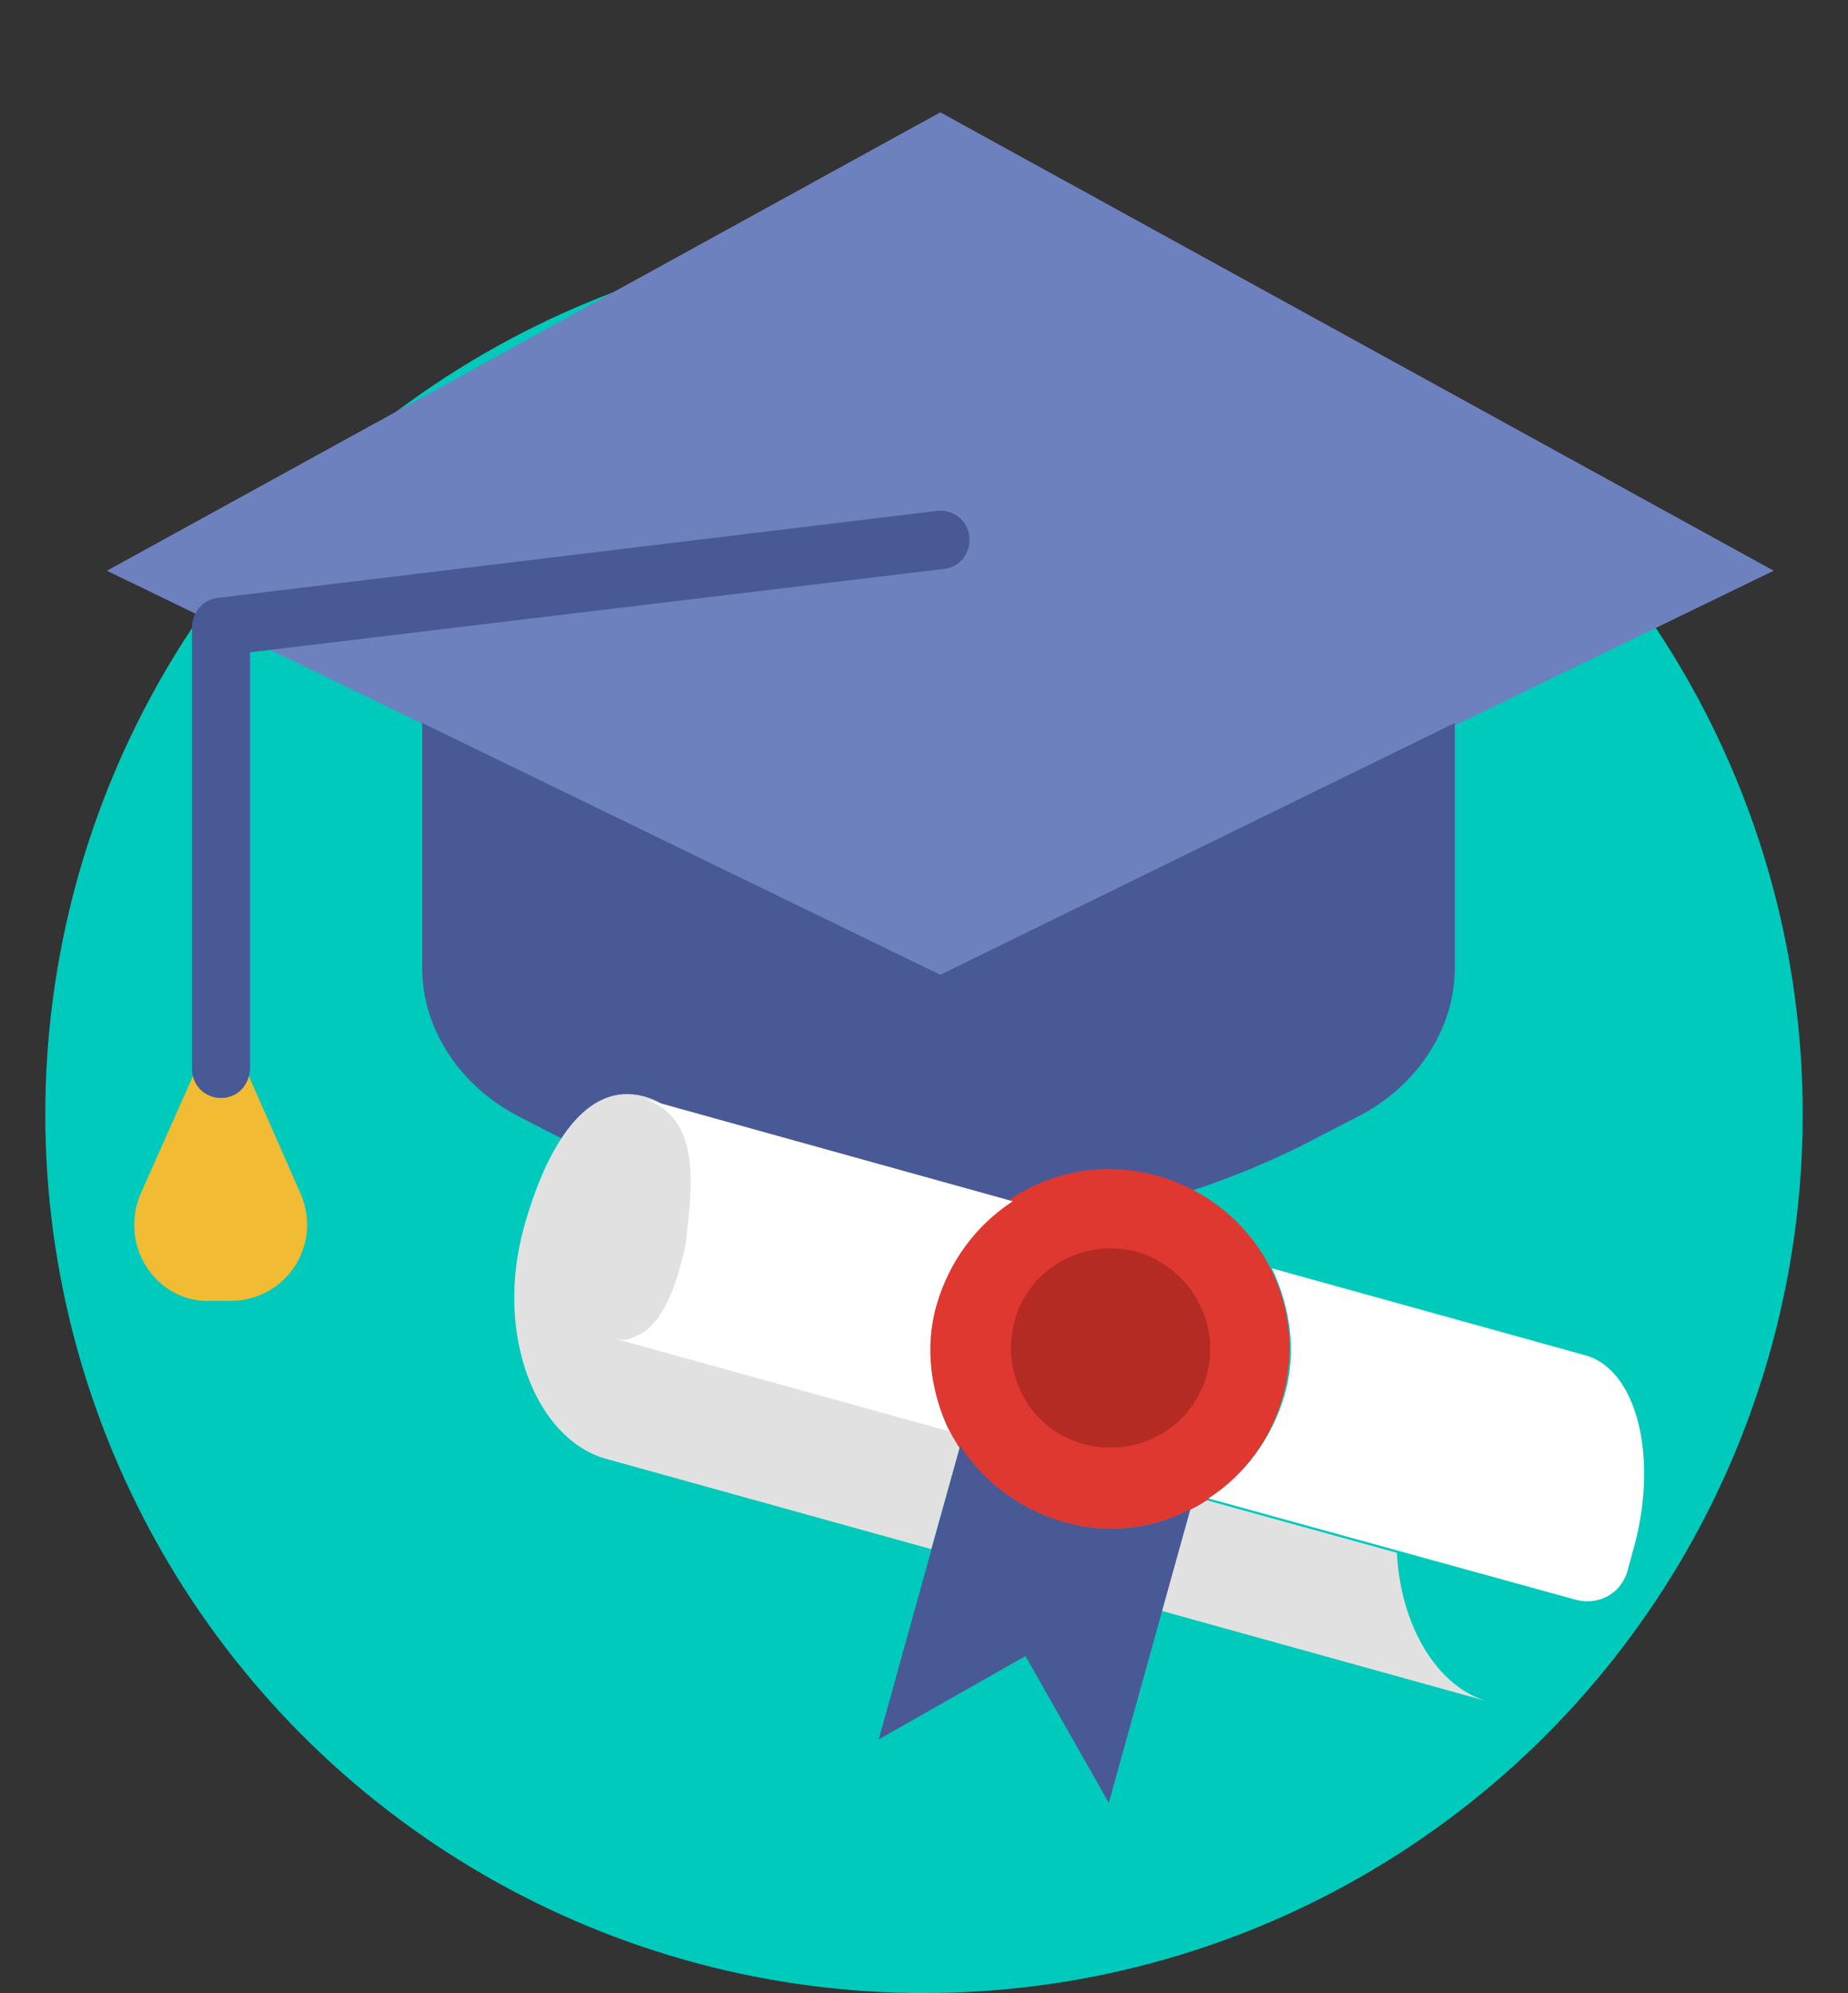 <?xml version="1.0" encoding="utf-8"?>
<!-- Generator: Adobe Illustrator 22.1.0, SVG Export Plug-In . SVG Version: 6.00 Build 0)  -->
<svg version="1.0" id="Layer_1" xmlns="http://www.w3.org/2000/svg" xmlns:xlink="http://www.w3.org/1999/xlink" x="0px" y="0px"
	 viewBox="0 0 102 110" style="enable-background:new 0 0 102 110;" xml:space="preserve">
<rect x="0" y="0" width="102" height="110" fill="#333333" stroke="none"/>
<style type="text/css">
	.st0{fill:#00CABB;}
	.st1{fill:#F1BB33;}
	.st2{fill:#6D81BF;}
	.st3{fill:#495996;}
	.st4{fill:#E1E1E1;}
	.st5{fill:#DE3830;}
	.st6{fill:#FFFFFF;}
	.st7{fill:#B42B23;}
</style>
<g>
	<circle class="st0" cx="51" cy="61.5" r="48.5"/>
	<g>
		<g>
			<path class="st1" d="M7.8,65.8l4.4-9.9l4.4,10c1.2,2.8-0.8,5.9-3.9,5.9h-1.1C8.6,71.9,6.5,68.7,7.8,65.8"/>
			<path class="st2" d="M97.9,31.5l-46,22.3l-46-22.3l46-25.3L97.9,31.5z"/>
		</g>
		<g>
			<path class="st3" d="M12.2,60.6c-0.9,0-1.6-0.7-1.6-1.6V34.6c0-0.8,0.6-1.5,1.4-1.6l39.7-4.8c0.9-0.1,1.7,0.5,1.8,1.4
				s-0.5,1.7-1.4,1.8L13.8,36v22.9C13.8,59.9,13.1,60.6,12.2,60.6"/>
			<path class="st3" d="M51.9,53.8L23.3,39.9v13.5c0,3.5,2.2,6.6,5.3,8.2l3.1,1.6c12.7,6.3,27.6,6.3,40.2,0l3.1-1.6
				c3.1-1.6,5.3-4.7,5.3-8.2V39.9L51.9,53.8z"/>
		</g>
	</g>
	<g>
		<g>
			<path class="st4" d="M65.7,83.3l-1.6,5.6l18,5c-2.8-0.8-4.8-4.2-5-8.2l0,0l-10.5-2.9C66.1,83.1,65.4,83.5,65.7,83.3"/>
			<path class="st4" d="M53,79.8c0.2,0.3-0.2-0.3-0.5-0.9l-7.8-2.1l-10.6-2.9c0.2,0.1,0.5,0.1,0.7,0s0.5-0.1,0.7-0.3
				c0.6-0.4,1.2-1.2,1.6-2.2c0.3-0.7,0.5-1.4,0.7-2.2c0.1-0.4,0.2-0.8,0.2-1.2c0.4-3.2,0.6-6.7-2.5-7.5s-5.3,2.6-6.6,7.3
				c-1.6,5.9,0.7,11.6,4.5,12.7l18,5L53,79.8z"/>
		</g>
		<path class="st5" d="M70.8,77.1c-1.5,5.3-6.9,8.4-12.2,6.9s-8.4-6.9-6.9-12.2c1.5-5.3,6.9-8.4,12.2-6.9
			C69.2,66.4,72.3,71.8,70.8,77.1"/>
		<path class="st3" d="M58.7,84c-2.4-0.7-4.4-2.2-5.7-4.2L48.5,96l8.1-4.6l4.6,8.1l4.5-16.2C63.6,84.4,61.1,84.7,58.7,84"/>
		<g>
			<path class="st6" d="M35.4,73.6c-0.2,0.1-0.4,0.2-0.7,0.3s-0.5,0-0.7,0L52.4,79c-1-2.1-1.4-4.6-0.7-7s2.2-4.4,4.2-5.7l-20.5-5.7
				c3.1,0.9,2.9,4.3,2.5,7.5c0,0.4-0.1,0.8-0.2,1.2c-0.2,0.8-0.4,1.5-0.7,2.2C36.6,72.4,36.1,73.2,35.4,73.6"/>
			<path class="st6" d="M87.5,74.8L70.2,70c1,2.1,1.4,4.6,0.7,7c-0.7,2.4-2.2,4.4-4.2,5.7L87,88.3c1.2,0.3,2.4-0.3,2.8-1.5
				c0.1-0.4,0.2-0.7,0.3-1.1C91.6,80.6,90.4,75.6,87.5,74.8"/>
		</g>
		<path class="st7" d="M66.6,75.9c-0.8,2.9-3.8,4.6-6.8,3.8c-2.9-0.8-4.6-3.8-3.8-6.8c0.8-2.9,3.8-4.6,6.8-3.8
			C65.7,70,67.4,73,66.6,75.9"/>
	</g>
</g>
</svg>
